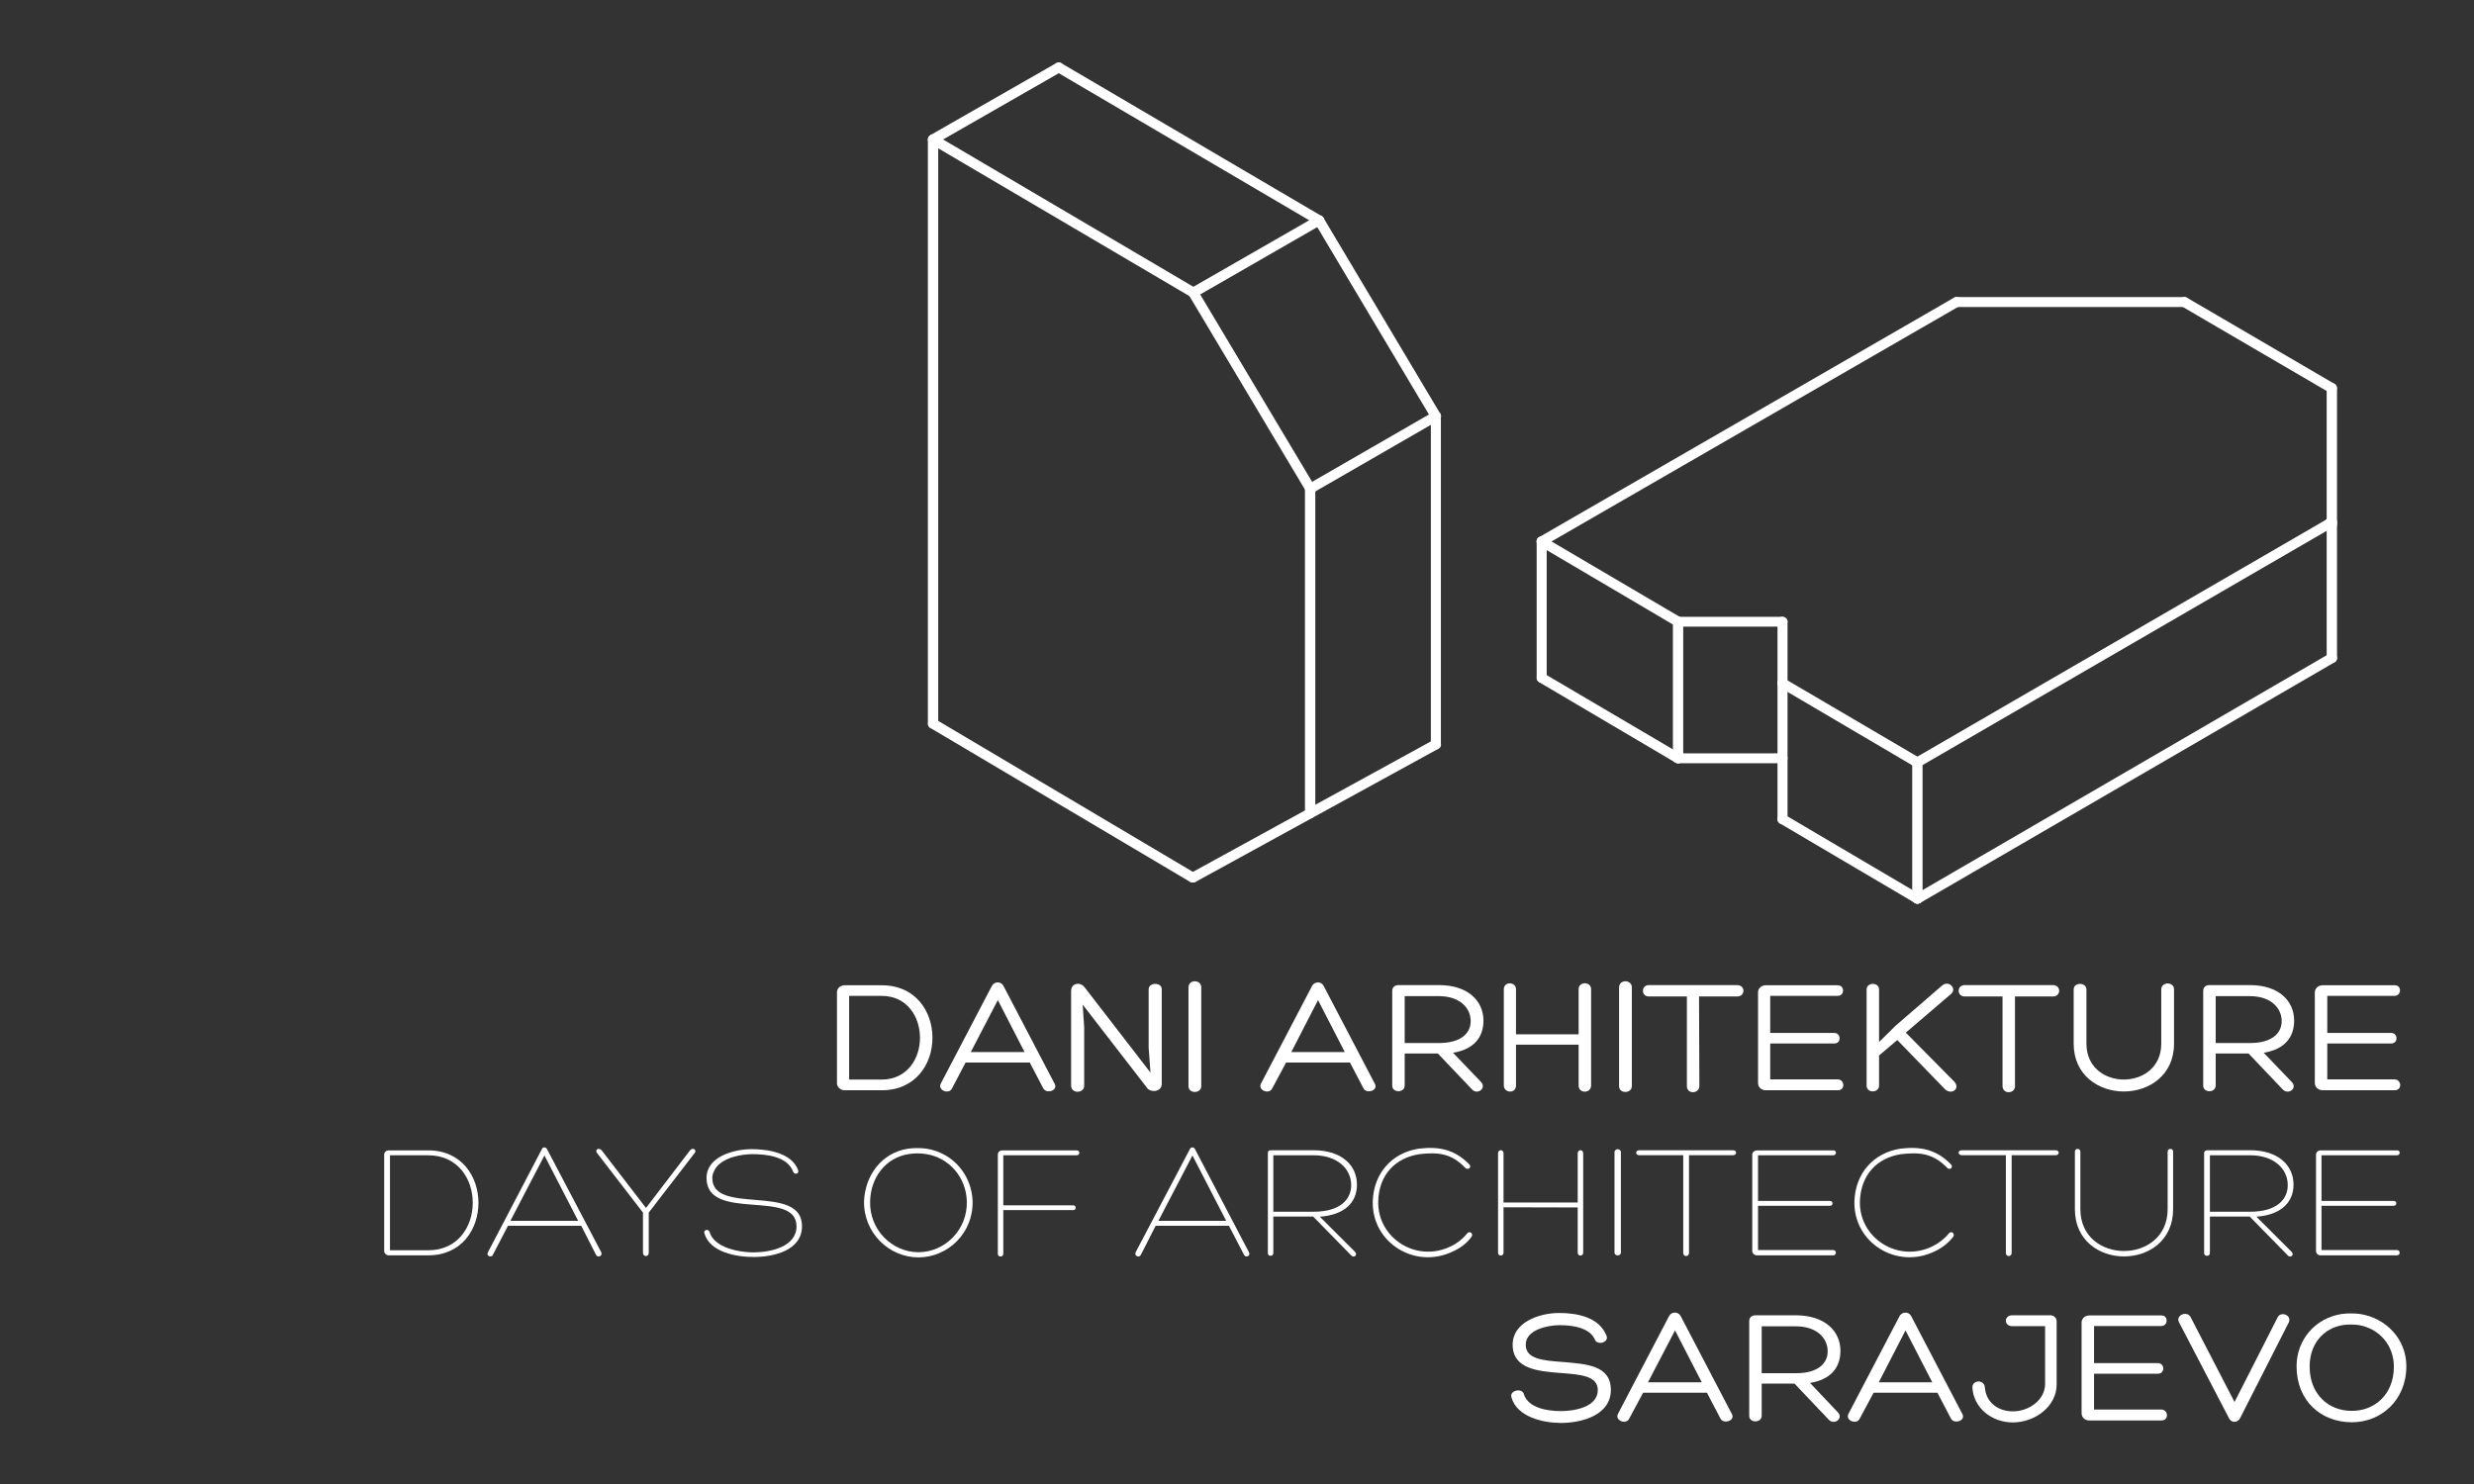 <svg xmlns="http://www.w3.org/2000/svg" xmlns:xlink="http://www.w3.org/1999/xlink" xmlns:serif="http://www.serif.com/" width="100%" height="100%" viewBox="0 0 1000 600" xml:space="preserve" style="fill-rule:evenodd;clip-rule:evenodd;stroke-linejoin:round;stroke-miterlimit:2;"><rect x="0" y="0" width="1000" height="600" fill="#333333" stroke="none"/>    <g transform="matrix(1.475,0,0,1.475,-118.007,-79.033)">        <g transform="matrix(8.333,0,0,8.333,-40981.4,4447.23)">            <path d="M4955.34,-491.395C4955.2,-491.395 4955.09,-491.505 4955.09,-491.628L4955.09,-494.621C4955.09,-494.747 4955.2,-494.849 4955.34,-494.849L4956.56,-494.849C4957.68,-494.849 4958.23,-493.986 4958.23,-493.121C4958.23,-492.258 4957.68,-491.395 4956.56,-491.395L4955.34,-491.395ZM4955.49,-491.747L4956.56,-491.747C4957.4,-491.747 4957.82,-492.438 4957.82,-493.121C4957.82,-493.807 4957.4,-494.5 4956.56,-494.5L4955.49,-494.5L4955.49,-491.747Z" style="fill:white;fill-rule:nonzero;"></path>        </g>        <g transform="matrix(8.333,0,0,8.333,-40981.4,4447.23)">            <path d="M4959.32,-492.308L4958.87,-491.45C4958.77,-491.251 4958.4,-491.391 4958.5,-491.608L4960.19,-494.838C4960.23,-494.909 4960.31,-494.943 4960.38,-494.943C4960.45,-494.943 4960.52,-494.909 4960.56,-494.838L4962.24,-491.624C4962.39,-491.391 4961.97,-491.255 4961.87,-491.466L4961.43,-492.308L4959.32,-492.308ZM4960.38,-494.361L4959.49,-492.651L4961.26,-492.651L4960.38,-494.361Z" style="fill:white;fill-rule:nonzero;"></path>        </g>        <g transform="matrix(8.333,0,0,8.333,-40981.4,4447.23)">            <path d="M4965.34,-494.719C4965.34,-494.947 4965.77,-494.959 4965.77,-494.719L4965.77,-491.603C4965.77,-491.331 4965.38,-491.302 4965.27,-491.496L4963.17,-494.213L4963.22,-493.464L4963.22,-491.547C4963.22,-491.282 4962.79,-491.276 4962.79,-491.547L4962.79,-494.659C4962.79,-494.931 4963.1,-494.974 4963.24,-494.774L4965.4,-491.976L4965.34,-492.795L4965.34,-494.719Z" style="fill:white;fill-rule:nonzero;"></path>        </g>        <g transform="matrix(8.333,0,0,8.333,-40981.4,4447.23)">            <path d="M4966.65,-494.778C4966.65,-495.05 4967.07,-495.045 4967.07,-494.778L4967.07,-491.531C4967.07,-491.282 4966.65,-491.269 4966.65,-491.531L4966.65,-494.778Z" style="fill:white;fill-rule:nonzero;"></path>        </g>        <g transform="matrix(8.333,0,0,8.333,-40981.4,4447.23)">            <path d="M4969.86,-492.308L4969.4,-491.45C4969.3,-491.251 4968.93,-491.391 4969.03,-491.608L4970.72,-494.838C4970.76,-494.909 4970.84,-494.943 4970.91,-494.943C4970.98,-494.943 4971.05,-494.909 4971.09,-494.838L4972.77,-491.624C4972.92,-491.391 4972.5,-491.255 4972.4,-491.466L4971.96,-492.308L4969.86,-492.308ZM4970.91,-494.361L4970.03,-492.651L4971.79,-492.651L4970.91,-494.361Z" style="fill:white;fill-rule:nonzero;"></path>        </g>        <g transform="matrix(8.333,0,0,8.333,-40981.4,4447.23)">            <path d="M4973.76,-492.605L4973.76,-491.553C4973.76,-491.302 4973.35,-491.302 4973.35,-491.547L4973.35,-494.666C4973.35,-494.778 4973.43,-494.855 4973.56,-494.855L4974.89,-494.855C4975.85,-494.855 4976.35,-494.323 4976.35,-493.687C4976.35,-493.138 4976.04,-492.743 4975.35,-492.628L4976.26,-491.679C4976.47,-491.472 4976.16,-491.231 4975.98,-491.417L4974.85,-492.605L4973.76,-492.605ZM4973.76,-492.949L4974.89,-492.949C4975.62,-492.949 4975.94,-493.281 4975.93,-493.687C4975.92,-494.132 4975.54,-494.491 4974.89,-494.491L4973.76,-494.491L4973.76,-492.949Z" style="fill:white;fill-rule:nonzero;"></path>        </g>        <g transform="matrix(8.333,0,0,8.333,-40981.4,4447.23)">            <path d="M4977.42,-493.236L4979.48,-493.236L4979.48,-494.719C4979.48,-494.98 4979.89,-494.98 4979.89,-494.719L4979.89,-491.553C4979.89,-491.286 4979.48,-491.276 4979.48,-491.553L4979.48,-492.895L4977.42,-492.895L4977.42,-491.553C4977.42,-491.269 4977.02,-491.302 4977.02,-491.553L4977.02,-494.719C4977.02,-494.984 4977.42,-494.968 4977.42,-494.719L4977.42,-493.236Z" style="fill:white;fill-rule:nonzero;"></path>        </g>        <g transform="matrix(8.333,0,0,8.333,-40981.4,4447.23)">            <path d="M4980.81,-494.778C4980.81,-495.05 4981.23,-495.045 4981.23,-494.778L4981.23,-491.531C4981.23,-491.282 4980.81,-491.269 4980.81,-491.531L4980.81,-494.778Z" style="fill:white;fill-rule:nonzero;"></path>        </g>        <g transform="matrix(8.333,0,0,8.333,-40981.4,4447.23)">            <path d="M4984.69,-494.855C4984.97,-494.855 4984.97,-494.48 4984.69,-494.48L4983.44,-494.48C4983.44,-493.502 4983.45,-492.509 4983.45,-491.531C4983.45,-491.395 4983.33,-491.331 4983.24,-491.331C4983.14,-491.331 4983.04,-491.395 4983.04,-491.531L4983.04,-494.48L4981.79,-494.48C4981.53,-494.48 4981.53,-494.855 4981.79,-494.855L4984.69,-494.855Z" style="fill:white;fill-rule:nonzero;"></path>        </g>        <g transform="matrix(8.333,0,0,8.333,-40981.4,4447.23)">            <path d="M4985.78,-491.753L4988,-491.753C4988.23,-491.753 4988.26,-491.395 4988,-491.395L4985.64,-491.395C4985.48,-491.395 4985.38,-491.505 4985.38,-491.634L4985.38,-494.616C4985.38,-494.74 4985.48,-494.849 4985.64,-494.849L4988,-494.849C4988.24,-494.849 4988.23,-494.5 4988,-494.5L4985.78,-494.5L4985.78,-493.281L4987.89,-493.281C4988.11,-493.281 4988.13,-492.934 4987.89,-492.934L4985.78,-492.934L4985.78,-491.753Z" style="fill:white;fill-rule:nonzero;"></path>        </g>        <g transform="matrix(8.333,0,0,8.333,-40981.4,4447.23)">            <path d="M4991.43,-494.838C4991.65,-495.03 4991.93,-494.741 4991.73,-494.566L4990.24,-493.291L4991.83,-491.682C4992.05,-491.444 4991.74,-491.231 4991.53,-491.427L4989.96,-493.047L4989.36,-492.541L4989.36,-491.547C4989.36,-491.302 4988.95,-491.291 4988.95,-491.547L4988.95,-494.709C4988.95,-494.959 4989.36,-494.955 4989.36,-494.709L4989.36,-492.982L4989.9,-493.515L4991.43,-494.838Z" style="fill:white;fill-rule:nonzero;"></path>        </g>        <g transform="matrix(8.333,0,0,8.333,-40981.4,4447.23)">            <path d="M4995.08,-494.855C4995.35,-494.855 4995.35,-494.48 4995.08,-494.48L4993.83,-494.48C4993.83,-493.502 4993.83,-492.509 4993.83,-491.531C4993.83,-491.395 4993.72,-491.331 4993.62,-491.331C4993.53,-491.331 4993.42,-491.395 4993.42,-491.531L4993.42,-494.48L4992.18,-494.48C4991.91,-494.48 4991.91,-494.855 4992.18,-494.855L4995.08,-494.855Z" style="fill:white;fill-rule:nonzero;"></path>        </g>        <g transform="matrix(8.333,0,0,8.333,-40981.4,4447.23)">            <path d="M4998.64,-494.709C4998.64,-494.974 4999.06,-494.974 4999.06,-494.714L4999.06,-492.927C4999.06,-491.883 4998.23,-491.355 4997.41,-491.355C4996.59,-491.355 4995.76,-491.883 4995.76,-492.927L4995.76,-494.714C4995.76,-494.955 4996.18,-494.955 4996.18,-494.709L4996.18,-492.927C4996.18,-491.355 4998.64,-491.355 4998.64,-492.927L4998.64,-494.709Z" style="fill:white;fill-rule:nonzero;"></path>        </g>        <g transform="matrix(8.333,0,0,8.333,-40981.4,4447.23)">            <path d="M5000.43,-492.605L5000.43,-491.553C5000.43,-491.302 5000.02,-491.302 5000.02,-491.547L5000.02,-494.666C5000.02,-494.778 5000.1,-494.855 5000.22,-494.855L5001.55,-494.855C5002.52,-494.855 5003.01,-494.323 5003.01,-493.687C5003.01,-493.138 5002.7,-492.743 5002.01,-492.628L5002.92,-491.679C5003.14,-491.472 5002.83,-491.231 5002.64,-491.417L5001.51,-492.605L5000.43,-492.605ZM5000.43,-492.949L5001.56,-492.949C5002.29,-492.949 5002.61,-493.281 5002.6,-493.687C5002.59,-494.132 5002.21,-494.491 5001.56,-494.491L5000.43,-494.491L5000.43,-492.949Z" style="fill:white;fill-rule:nonzero;"></path>        </g>        <g transform="matrix(8.333,0,0,8.333,-40981.4,4447.23)">            <path d="M5004.1,-491.753L5006.31,-491.753C5006.54,-491.753 5006.58,-491.395 5006.31,-491.395L5003.95,-491.395C5003.8,-491.395 5003.69,-491.505 5003.69,-491.634L5003.69,-494.616C5003.69,-494.74 5003.8,-494.849 5003.95,-494.849L5006.32,-494.849C5006.56,-494.849 5006.54,-494.5 5006.31,-494.5L5004.1,-494.5L5004.1,-493.281L5006.2,-493.281C5006.43,-493.281 5006.44,-492.934 5006.2,-492.934L5004.1,-492.934L5004.1,-491.753Z" style="fill:white;fill-rule:nonzero;"></path>        </g>        <g transform="matrix(8.333,0,0,8.333,-40981.4,4447.23)">            <path d="M4940.35,-485.965C4940.27,-485.965 4940.2,-486.03 4940.2,-486.106L4940.2,-489.282C4940.2,-489.359 4940.27,-489.418 4940.35,-489.418L4941.65,-489.418C4943.85,-489.418 4943.85,-485.965 4941.65,-485.965L4940.35,-485.965ZM4940.39,-486.132L4941.65,-486.132C4943.6,-486.132 4943.6,-489.256 4941.65,-489.256L4940.39,-489.256L4940.39,-486.132Z" style="fill:white;fill-rule:nonzero;"></path>        </g>        <g transform="matrix(8.333,0,0,8.333,-40981.4,4447.23)">            <path d="M4944.27,-486.937L4943.77,-485.975C4943.71,-485.871 4943.55,-485.954 4943.61,-486.063L4945.39,-489.467C4945.4,-489.5 4945.44,-489.515 4945.47,-489.515C4945.5,-489.515 4945.53,-489.5 4945.55,-489.467L4947.34,-486.063C4947.39,-485.954 4947.23,-485.871 4947.17,-485.975L4946.68,-486.937L4944.27,-486.937ZM4945.47,-489.25L4944.35,-487.099L4946.58,-487.099L4945.47,-489.25Z" style="fill:white;fill-rule:nonzero;"></path>        </g>        <g transform="matrix(8.333,0,0,8.333,-40981.4,4447.23)">            <path d="M4948.71,-487.371L4947.21,-489.318C4947.11,-489.422 4947.24,-489.534 4947.35,-489.422L4948.81,-487.523L4950.26,-489.422C4950.36,-489.534 4950.5,-489.422 4950.4,-489.318L4948.9,-487.371L4948.9,-486.047C4948.9,-485.975 4948.85,-485.942 4948.81,-485.942C4948.76,-485.942 4948.71,-485.975 4948.71,-486.047L4948.71,-487.371Z" style="fill:white;fill-rule:nonzero;"></path>        </g>        <g transform="matrix(8.333,0,0,8.333,-40981.4,4447.23)">            <path d="M4950.9,-486.735C4951.03,-486.285 4951.66,-486.116 4952.08,-486.077C4952.17,-486.068 4952.26,-486.063 4952.35,-486.063C4952.9,-486.063 4953.76,-486.246 4953.76,-486.92C4953.76,-488.17 4950.8,-487.043 4950.8,-488.512C4950.8,-489.051 4951.34,-489.318 4951.82,-489.412C4951.97,-489.441 4952.13,-489.458 4952.28,-489.458C4952.82,-489.458 4953.6,-489.337 4953.81,-488.773C4953.86,-488.644 4953.69,-488.604 4953.65,-488.715C4953.46,-489.223 4952.77,-489.294 4952.29,-489.294C4952.24,-489.294 4952.2,-489.287 4952.16,-489.287C4951.75,-489.259 4951.17,-489.104 4951.03,-488.691C4951,-488.636 4950.99,-488.567 4950.99,-488.507C4950.99,-487.262 4953.94,-488.349 4953.94,-486.926C4953.94,-486.127 4953.02,-485.911 4952.35,-485.911C4951.78,-485.911 4950.91,-486.063 4950.73,-486.691C4950.69,-486.802 4950.86,-486.851 4950.9,-486.735" style="fill:white;fill-rule:nonzero;"></path>        </g>        <g transform="matrix(8.333,0,0,8.333,-40981.4,4447.23)">            <path d="M4955.98,-487.753C4956.02,-488.594 4956.55,-489.337 4957.43,-489.474C4957.63,-489.5 4957.84,-489.5 4958.03,-489.474C4958.92,-489.337 4959.52,-488.594 4959.55,-487.753C4959.58,-486.704 4958.74,-485.898 4957.77,-485.898C4956.8,-485.898 4955.96,-486.704 4955.98,-487.753M4956.18,-487.746C4956.15,-486.81 4956.9,-486.068 4957.77,-486.068C4958.64,-486.068 4959.39,-486.81 4959.36,-487.746C4959.34,-488.508 4958.8,-489.179 4958.01,-489.298C4957.83,-489.327 4957.64,-489.327 4957.46,-489.298C4956.67,-489.179 4956.2,-488.508 4956.18,-487.746" style="fill:white;fill-rule:nonzero;"></path>        </g>        <g transform="matrix(8.333,0,0,8.333,-40981.4,4447.23)">            <path d="M4960.38,-489.278C4960.38,-489.354 4960.44,-489.418 4960.52,-489.418L4962.97,-489.418C4963.09,-489.418 4963.09,-489.256 4962.97,-489.256L4960.56,-489.256L4960.56,-487.61L4962.86,-487.61C4962.97,-487.61 4962.97,-487.454 4962.86,-487.454L4960.56,-487.454L4960.56,-486.019C4960.56,-485.898 4960.38,-485.898 4960.38,-486.013L4960.38,-489.278Z" style="fill:white;fill-rule:nonzero;"></path>        </g>        <g transform="matrix(8.333,0,0,8.333,-40981.4,4447.23)">            <path d="M4965.57,-486.937L4965.08,-485.975C4965.02,-485.871 4964.86,-485.954 4964.91,-486.063L4966.7,-489.467C4966.71,-489.5 4966.75,-489.515 4966.78,-489.515C4966.81,-489.515 4966.84,-489.5 4966.86,-489.467L4968.64,-486.063C4968.7,-485.954 4968.54,-485.871 4968.48,-485.975L4967.98,-486.937L4965.57,-486.937ZM4966.78,-489.25L4965.66,-487.099L4967.89,-487.099L4966.78,-489.25Z" style="fill:white;fill-rule:nonzero;"></path>        </g>        <g transform="matrix(8.333,0,0,8.333,-40981.4,4447.23)">            <path d="M4969.44,-487.24L4969.44,-486.039C4969.44,-485.921 4969.26,-485.921 4969.26,-486.035L4969.26,-489.331C4969.26,-489.386 4969.29,-489.422 4969.35,-489.422L4970.76,-489.422C4971.71,-489.422 4972.19,-488.908 4972.19,-488.291C4972.19,-487.709 4971.79,-487.295 4970.97,-487.236L4972.13,-486.077C4972.22,-485.988 4972.1,-485.868 4972.01,-485.954L4970.75,-487.24L4969.44,-487.24ZM4969.44,-487.4L4970.77,-487.4C4971.63,-487.4 4972.01,-487.802 4972,-488.291C4971.99,-488.827 4971.53,-489.256 4970.77,-489.256L4969.44,-489.256L4969.44,-487.4Z" style="fill:white;fill-rule:nonzero;"></path>        </g>        <g transform="matrix(8.333,0,0,8.333,-40981.4,4447.23)">            <path d="M4975.36,-486.1C4974.1,-485.482 4972.67,-486.388 4972.71,-487.746C4972.74,-488.666 4973.34,-489.337 4974.22,-489.474C4974.88,-489.555 4975.41,-489.45 4975.89,-488.951C4975.97,-488.853 4975.84,-488.756 4975.75,-488.844C4975.3,-489.32 4974.86,-489.363 4974.25,-489.294C4973.46,-489.175 4972.91,-488.621 4972.89,-487.74C4972.86,-486.539 4974.14,-485.704 4975.28,-486.263C4975.49,-486.361 4975.67,-486.508 4975.81,-486.68C4975.89,-486.791 4976.03,-486.68 4975.96,-486.578C4975.81,-486.372 4975.61,-486.215 4975.36,-486.1" style="fill:white;fill-rule:nonzero;"></path>        </g>        <g transform="matrix(8.333,0,0,8.333,-40981.4,4447.23)">            <path d="M4977.01,-487.703L4979.45,-487.703L4979.45,-489.32C4979.45,-489.458 4979.63,-489.458 4979.63,-489.32L4979.63,-486.052C4979.63,-485.927 4979.45,-485.927 4979.45,-486.052L4979.45,-487.54L4977.01,-487.546L4977.01,-486.052C4977.01,-485.927 4976.83,-485.927 4976.83,-486.052L4976.83,-489.32C4976.83,-489.458 4977.01,-489.458 4977.01,-489.32L4977.01,-487.703Z" style="fill:white;fill-rule:nonzero;"></path>        </g>        <g transform="matrix(8.333,0,0,8.333,-40981.4,4447.23)">            <path d="M4980.66,-489.354C4980.66,-489.49 4980.87,-489.49 4980.87,-489.354L4980.87,-486.056C4980.87,-485.933 4980.66,-485.933 4980.66,-486.056L4980.66,-489.354Z" style="fill:white;fill-rule:nonzero;"></path>        </g>        <g transform="matrix(8.333,0,0,8.333,-40981.4,4447.23)">            <path d="M4984.56,-489.422C4984.69,-489.422 4984.69,-489.259 4984.56,-489.259L4983.11,-489.259L4983.11,-486.047C4983.11,-485.975 4983.06,-485.942 4983.01,-485.942C4982.97,-485.942 4982.92,-485.975 4982.92,-486.047L4982.92,-489.259L4981.47,-489.259C4981.34,-489.259 4981.34,-489.422 4981.47,-489.422L4984.56,-489.422Z" style="fill:white;fill-rule:nonzero;"></path>        </g>        <g transform="matrix(8.333,0,0,8.333,-40981.4,4447.23)">            <path d="M4985.38,-486.139L4987.85,-486.139C4987.97,-486.139 4987.97,-485.965 4987.85,-485.965L4985.35,-485.965C4985.26,-485.965 4985.19,-486.03 4985.19,-486.111L4985.19,-489.278C4985.19,-489.354 4985.26,-489.418 4985.35,-489.418L4987.86,-489.418C4987.97,-489.418 4987.97,-489.256 4987.85,-489.256L4985.38,-489.256L4985.38,-487.756L4987.74,-487.756C4987.86,-487.756 4987.86,-487.594 4987.74,-487.594L4985.38,-487.594L4985.38,-486.139Z" style="fill:white;fill-rule:nonzero;"></path>        </g>        <g transform="matrix(8.333,0,0,8.333,-40981.4,4447.23)">            <path d="M4991.2,-486.1C4989.94,-485.482 4988.51,-486.388 4988.55,-487.746C4988.58,-488.666 4989.18,-489.337 4990.06,-489.474C4990.72,-489.555 4991.25,-489.45 4991.73,-488.951C4991.81,-488.853 4991.68,-488.756 4991.6,-488.844C4991.14,-489.32 4990.7,-489.363 4990.09,-489.294C4989.3,-489.175 4988.76,-488.621 4988.73,-487.74C4988.7,-486.539 4989.98,-485.704 4991.12,-486.263C4991.32,-486.361 4991.51,-486.508 4991.65,-486.68C4991.73,-486.791 4991.87,-486.68 4991.8,-486.578C4991.64,-486.372 4991.44,-486.215 4991.2,-486.1" style="fill:white;fill-rule:nonzero;"></path>        </g>        <g transform="matrix(8.333,0,0,8.333,-40981.4,4447.23)">            <path d="M4995.17,-489.422C4995.3,-489.422 4995.3,-489.259 4995.17,-489.259L4993.72,-489.259L4993.72,-486.047C4993.72,-485.975 4993.67,-485.942 4993.62,-485.942C4993.58,-485.942 4993.53,-485.975 4993.53,-486.047L4993.53,-489.259L4992.08,-489.259C4991.94,-489.259 4991.94,-489.422 4992.08,-489.422L4995.17,-489.422Z" style="fill:white;fill-rule:nonzero;"></path>        </g>        <g transform="matrix(8.333,0,0,8.333,-40981.4,4447.23)">            <path d="M4998.85,-489.375C4998.85,-489.496 4999.03,-489.496 4999.03,-489.379L4999.03,-487.485C4999.03,-485.411 4995.8,-485.411 4995.8,-487.485L4995.8,-489.379C4995.8,-489.496 4995.98,-489.496 4995.98,-489.375L4995.98,-487.485C4995.98,-485.649 4998.85,-485.649 4998.85,-487.485L4998.85,-489.375Z" style="fill:white;fill-rule:nonzero;"></path>        </g>        <g transform="matrix(8.333,0,0,8.333,-40981.4,4447.23)">            <path d="M5000.24,-487.24L5000.24,-486.039C5000.24,-485.921 5000.05,-485.921 5000.05,-486.035L5000.05,-489.331C5000.05,-489.386 5000.09,-489.422 5000.15,-489.422L5001.56,-489.422C5002.51,-489.422 5002.99,-488.908 5002.99,-488.291C5002.99,-487.709 5002.58,-487.295 5001.77,-487.236L5002.93,-486.077C5003.02,-485.988 5002.9,-485.868 5002.81,-485.954L5001.55,-487.24L5000.24,-487.24ZM5000.24,-487.4L5001.57,-487.4C5002.43,-487.4 5002.81,-487.802 5002.8,-488.291C5002.79,-488.827 5002.33,-489.256 5001.57,-489.256L5000.24,-489.256L5000.24,-487.4Z" style="fill:white;fill-rule:nonzero;"></path>        </g>        <g transform="matrix(8.333,0,0,8.333,-40981.4,4447.23)">            <path d="M5003.91,-486.139L5006.39,-486.139C5006.51,-486.139 5006.51,-485.965 5006.39,-485.965L5003.88,-485.965C5003.79,-485.965 5003.73,-486.03 5003.73,-486.111L5003.73,-489.278C5003.73,-489.354 5003.79,-489.418 5003.88,-489.418L5006.4,-489.418C5006.51,-489.418 5006.51,-489.256 5006.39,-489.256L5003.91,-489.256L5003.91,-487.756L5006.28,-487.756C5006.4,-487.756 5006.4,-487.594 5006.28,-487.594L5003.91,-487.594L5003.91,-486.139Z" style="fill:white;fill-rule:nonzero;"></path>        </g>        <g transform="matrix(8.333,0,0,8.333,-40981.4,4447.23)">            <path d="M4977.68,-481.392C4977.83,-480.941 4978.45,-480.842 4978.9,-480.842C4979.37,-480.842 4980.11,-480.985 4980.11,-481.533C4980.11,-482.005 4979.53,-482.045 4978.91,-482.093C4978.14,-482.152 4977.31,-482.223 4977.31,-483.031C4977.31,-483.749 4978.16,-484.069 4978.84,-484.069C4979.43,-484.069 4980.16,-483.933 4980.4,-483.314C4980.48,-483.097 4980.1,-482.999 4980.02,-483.183C4979.85,-483.598 4979.25,-483.668 4978.85,-483.668C4978.47,-483.668 4977.74,-483.52 4977.74,-483.026C4977.74,-482.555 4978.3,-482.505 4978.95,-482.458C4979.72,-482.391 4980.54,-482.356 4980.54,-481.538C4980.54,-480.71 4979.59,-480.452 4978.9,-480.452C4978.32,-480.452 4977.45,-480.643 4977.27,-481.296C4977.2,-481.533 4977.64,-481.614 4977.68,-481.392" style="fill:white;fill-rule:nonzero;"></path>        </g>        <g transform="matrix(8.333,0,0,8.333,-40981.4,4447.23)">            <path d="M4981.6,-481.445L4981.14,-480.587C4981.04,-480.388 4980.67,-480.528 4980.77,-480.745L4982.46,-483.978C4982.5,-484.046 4982.57,-484.081 4982.65,-484.081C4982.72,-484.081 4982.79,-484.046 4982.83,-483.978L4984.51,-480.764C4984.66,-480.528 4984.24,-480.392 4984.14,-480.603L4983.7,-481.445L4981.6,-481.445ZM4982.65,-483.496L4981.76,-481.788L4983.53,-481.788L4982.65,-483.496Z" style="fill:white;fill-rule:nonzero;"></path>        </g>        <g transform="matrix(8.333,0,0,8.333,-40981.4,4447.23)">            <path d="M4985.5,-481.745L4985.5,-480.693C4985.5,-480.441 4985.09,-480.441 4985.09,-480.688L4985.09,-483.803C4985.09,-483.918 4985.17,-483.993 4985.3,-483.993L4986.62,-483.993C4987.59,-483.993 4988.09,-483.46 4988.09,-482.825C4988.09,-482.278 4987.78,-481.881 4987.09,-481.768L4987.99,-480.817C4988.21,-480.61 4987.9,-480.371 4987.71,-480.554L4986.58,-481.745L4985.5,-481.745ZM4985.5,-482.088L4986.63,-482.088C4987.36,-482.088 4987.68,-482.42 4987.67,-482.825C4987.66,-483.271 4987.28,-483.63 4986.63,-483.63L4985.5,-483.63L4985.5,-482.088Z" style="fill:white;fill-rule:nonzero;"></path>        </g>        <g transform="matrix(8.333,0,0,8.333,-40981.4,4447.23)">            <path d="M4989.18,-481.445L4988.72,-480.587C4988.62,-480.388 4988.25,-480.528 4988.35,-480.745L4990.04,-483.978C4990.08,-484.046 4990.16,-484.081 4990.23,-484.081C4990.3,-484.081 4990.37,-484.046 4990.41,-483.978L4992.09,-480.764C4992.24,-480.528 4991.82,-480.392 4991.72,-480.603L4991.28,-481.445L4989.18,-481.445ZM4990.23,-483.496L4989.35,-481.788L4991.11,-481.788L4990.23,-483.496Z" style="fill:white;fill-rule:nonzero;"></path>        </g>        <g transform="matrix(8.333,0,0,8.333,-40981.4,4447.23)">            <path d="M4994.82,-483.635L4993.74,-483.635C4993.46,-483.635 4993.46,-483.993 4993.74,-483.993L4995,-483.993C4995.1,-483.993 4995.19,-483.911 4995.2,-483.814L4995.2,-481.733C4995.21,-481.002 4994.49,-480.469 4993.76,-480.469C4993.05,-480.469 4992.47,-480.958 4992.43,-481.609C4992.41,-481.859 4992.82,-481.909 4992.84,-481.614C4992.88,-481.119 4993.28,-480.833 4993.76,-480.833C4994.3,-480.833 4994.82,-481.218 4994.82,-481.733L4994.82,-483.635Z" style="fill:white;fill-rule:nonzero;"></path>        </g>        <g transform="matrix(8.333,0,0,8.333,-40981.4,4447.23)">            <path d="M4996.43,-480.893L4998.64,-480.893C4998.87,-480.893 4998.91,-480.533 4998.64,-480.533L4996.28,-480.533C4996.12,-480.533 4996.02,-480.643 4996.02,-480.774L4996.02,-483.755C4996.02,-483.878 4996.12,-483.988 4996.28,-483.988L4998.65,-483.988C4998.88,-483.988 4998.87,-483.64 4998.64,-483.64L4996.43,-483.64L4996.43,-482.42L4998.53,-482.42C4998.76,-482.42 4998.77,-482.071 4998.53,-482.071L4996.43,-482.071L4996.43,-480.893Z" style="fill:white;fill-rule:nonzero;"></path>        </g>        <g transform="matrix(8.333,0,0,8.333,-40981.4,4447.23)">            <path d="M4999.22,-483.771C4999.11,-484.004 4999.5,-484.157 4999.61,-483.924L5001.05,-481.141L5002.46,-483.911C5002.55,-484.136 5002.93,-484.014 5002.84,-483.771L5001.23,-480.603C5001.15,-480.463 5000.95,-480.431 5000.86,-480.622L4999.22,-483.771Z" style="fill:white;fill-rule:nonzero;"></path>        </g>        <g transform="matrix(8.333,0,0,8.333,-40981.4,4447.23)">            <path d="M5003.09,-482.319C5003.09,-483.173 5003.69,-483.901 5004.58,-484.037C5004.79,-484.063 5004.98,-484.059 5005.17,-484.037C5006.03,-483.907 5006.7,-483.212 5006.7,-482.319C5006.7,-481.191 5005.86,-480.474 5004.91,-480.474C5003.9,-480.474 5003.09,-481.17 5003.09,-482.319M5003.52,-482.304C5003.52,-481.413 5004.12,-480.849 5004.91,-480.849C5005.66,-480.849 5006.29,-481.391 5006.29,-482.304C5006.29,-483.004 5005.81,-483.564 5005.12,-483.674C5004.95,-483.694 5004.79,-483.694 5004.63,-483.674C5003.96,-483.569 5003.52,-483.042 5003.52,-482.304" style="fill:white;fill-rule:nonzero;"></path>        </g>        <g transform="matrix(8.333,0,0,8.333,-40981.4,4447.23)">            <path d="M4990.62,-497.532C4990.59,-497.532 4990.56,-497.54 4990.54,-497.556L4986.1,-500.173C4986.02,-500.219 4985.99,-500.321 4986.04,-500.397C4986.09,-500.473 4986.19,-500.497 4986.27,-500.452L4990.71,-497.834C4990.79,-497.787 4990.82,-497.687 4990.77,-497.609C4990.73,-497.561 4990.68,-497.532 4990.62,-497.532" style="fill:white;fill-rule:nonzero;"></path>        </g>        <g transform="matrix(8.333,0,0,8.333,-40981.4,4447.23)">            <path d="M4990.62,-497.532C4990.57,-497.532 4990.51,-497.561 4990.48,-497.611C4990.43,-497.687 4990.46,-497.788 4990.54,-497.834L5004.16,-505.752C5004.24,-505.798 5004.35,-505.773 5004.4,-505.696C5004.44,-505.621 5004.42,-505.52 5004.34,-505.474L4990.71,-497.556C4990.68,-497.54 4990.65,-497.532 4990.62,-497.532" style="fill:white;fill-rule:nonzero;"></path>        </g>        <g transform="matrix(8.333,0,0,8.333,-40981.4,4447.23)">            <path d="M4982.75,-502.152C4982.72,-502.152 4982.69,-502.16 4982.66,-502.176L4978.18,-504.82C4978.1,-504.868 4978.08,-504.968 4978.12,-505.044C4978.17,-505.121 4978.28,-505.145 4978.35,-505.099L4982.84,-502.456C4982.92,-502.408 4982.94,-502.308 4982.9,-502.231C4982.86,-502.181 4982.81,-502.152 4982.75,-502.152" style="fill:white;fill-rule:nonzero;"></path>        </g>        <g transform="matrix(8.333,0,0,8.333,-40981.4,4447.23)">            <path d="M4978.27,-509.286C4978.21,-509.286 4978.15,-509.314 4978.12,-509.366C4978.07,-509.442 4978.1,-509.541 4978.18,-509.589L4991.82,-517.464C4991.9,-517.511 4992.01,-517.486 4992.05,-517.407C4992.1,-517.33 4992.07,-517.23 4991.99,-517.182L4978.35,-509.31C4978.32,-509.294 4978.3,-509.286 4978.27,-509.286" style="fill:white;fill-rule:nonzero;"></path>        </g>        <g transform="matrix(8.333,0,0,8.333,-40981.4,4447.23)">            <path d="M5004.25,-514.328C5004.22,-514.328 5004.19,-514.336 5004.16,-514.351L4999.31,-517.184C4999.23,-517.231 4999.21,-517.33 4999.26,-517.407C4999.31,-517.486 4999.41,-517.509 4999.49,-517.464L5004.34,-514.63C5004.41,-514.586 5004.44,-514.485 5004.39,-514.406C5004.36,-514.357 5004.31,-514.328 5004.25,-514.328" style="fill:white;fill-rule:nonzero;"></path>        </g>        <g transform="matrix(8.333,0,0,8.333,-40981.4,4447.23)">            <path d="M4990.62,-497.532C4990.53,-497.532 4990.45,-497.604 4990.45,-497.693L4990.45,-502.178C4990.45,-502.268 4990.53,-502.342 4990.62,-502.342C4990.71,-502.342 4990.79,-502.268 4990.79,-502.178L4990.79,-497.695C4990.79,-497.604 4990.72,-497.532 4990.62,-497.532" style="fill:white;fill-rule:nonzero;"></path>        </g>        <g transform="matrix(8.333,0,0,8.333,-40981.4,4447.23)">            <path d="M4990.62,-502.016C4990.59,-502.016 4990.56,-502.024 4990.53,-502.039L4986.1,-504.646C4986.02,-504.695 4985.99,-504.794 4986.04,-504.873C4986.09,-504.949 4986.19,-504.971 4986.27,-504.925L4990.71,-502.318C4990.78,-502.271 4990.81,-502.17 4990.76,-502.094C4990.73,-502.045 4990.68,-502.016 4990.62,-502.016" style="fill:white;fill-rule:nonzero;"></path>        </g>        <g transform="matrix(8.333,0,0,8.333,-40981.4,4447.23)">            <path d="M4986.19,-504.624C4986.16,-504.624 4986.13,-504.631 4986.11,-504.644L4986.1,-504.645C4986.02,-504.689 4985.99,-504.788 4986.04,-504.866C4986.08,-504.946 4986.18,-504.974 4986.26,-504.933C4986.35,-504.89 4986.38,-504.79 4986.33,-504.711C4986.3,-504.656 4986.24,-504.624 4986.19,-504.624" style="fill:white;fill-rule:nonzero;"></path>        </g>        <g transform="matrix(8.333,0,0,8.333,-40981.4,4447.23)">            <path d="M4982.75,-506.646C4982.72,-506.646 4982.69,-506.654 4982.66,-506.67L4978.18,-509.31C4978.1,-509.357 4978.08,-509.456 4978.12,-509.534C4978.17,-509.611 4978.28,-509.633 4978.35,-509.589L4982.84,-506.947C4982.92,-506.901 4982.94,-506.801 4982.9,-506.725C4982.86,-506.674 4982.81,-506.646 4982.75,-506.646" style="fill:white;fill-rule:nonzero;"></path>        </g>        <g transform="matrix(8.333,0,0,8.333,-40981.4,4447.23)">            <path d="M5004.19,-509.886C5004.13,-509.886 5004.07,-509.914 5004.04,-509.964C5003.99,-510.043 5004.02,-510.141 5004.1,-510.187L5004.16,-510.226C5004.24,-510.272 5004.35,-510.248 5004.4,-510.171C5004.44,-510.092 5004.42,-509.994 5004.34,-509.947L5004.27,-509.908C5004.24,-509.892 5004.21,-509.886 5004.19,-509.886" style="fill:white;fill-rule:nonzero;"></path>        </g>        <g transform="matrix(8.333,0,0,8.333,-40981.4,4447.23)">            <path d="M4990.62,-502.016C4990.56,-502.016 4990.51,-502.045 4990.47,-502.094C4990.43,-502.173 4990.45,-502.271 4990.53,-502.318L5004.1,-510.187C5004.18,-510.234 5004.28,-510.209 5004.33,-510.132C5004.38,-510.053 5004.35,-509.955 5004.27,-509.908L4990.7,-502.039C4990.68,-502.024 4990.65,-502.016 4990.62,-502.016" style="fill:white;fill-rule:nonzero;"></path>        </g>        <g transform="matrix(8.333,0,0,8.333,-40981.4,4447.23)">            <path d="M5004.25,-509.846C5004.22,-509.846 5004.19,-509.854 5004.16,-509.868L5004.1,-509.908C5004.02,-509.955 5003.99,-510.055 5004.04,-510.132C5004.09,-510.21 5004.19,-510.232 5004.27,-510.187L5004.34,-510.147C5004.42,-510.101 5004.44,-510.003 5004.4,-509.926C5004.36,-509.875 5004.31,-509.846 5004.25,-509.846" style="fill:white;fill-rule:nonzero;"></path>        </g>        <g transform="matrix(8.333,0,0,8.333,-40981.4,4447.23)">            <path d="M4978.27,-504.798C4978.18,-504.798 4978.1,-504.872 4978.1,-504.96L4978.1,-509.448C4978.1,-509.539 4978.18,-509.612 4978.27,-509.612C4978.36,-509.612 4978.43,-509.539 4978.43,-509.448L4978.43,-504.96C4978.43,-504.872 4978.36,-504.798 4978.27,-504.798" style="fill:white;fill-rule:nonzero;"></path>        </g>        <g transform="matrix(8.333,0,0,8.333,-40981.4,4447.23)">            <path d="M4986.18,-500.15C4986.09,-500.15 4986.02,-500.221 4986.02,-500.313L4986.02,-506.807C4986.02,-506.897 4986.09,-506.969 4986.18,-506.969C4986.27,-506.969 4986.35,-506.897 4986.35,-506.807L4986.35,-500.313C4986.35,-500.221 4986.27,-500.15 4986.18,-500.15" style="fill:white;fill-rule:nonzero;"></path>        </g>        <g transform="matrix(8.333,0,0,8.333,-40981.4,4447.23)">            <path d="M4986.18,-506.646L4982.75,-506.646C4982.66,-506.646 4982.58,-506.72 4982.58,-506.807C4982.58,-506.897 4982.66,-506.969 4982.75,-506.969L4986.18,-506.969C4986.27,-506.969 4986.35,-506.897 4986.35,-506.807C4986.35,-506.72 4986.27,-506.646 4986.18,-506.646" style="fill:white;fill-rule:nonzero;"></path>        </g>        <g transform="matrix(8.333,0,0,8.333,-40981.4,4447.23)">            <path d="M4982.75,-502.152C4982.66,-502.152 4982.58,-502.225 4982.58,-502.316L4982.58,-506.807C4982.58,-506.897 4982.66,-506.969 4982.75,-506.969C4982.85,-506.969 4982.92,-506.897 4982.92,-506.807L4982.92,-502.316C4982.92,-502.225 4982.85,-502.152 4982.75,-502.152" style="fill:white;fill-rule:nonzero;"></path>        </g>        <g transform="matrix(8.333,0,0,8.333,-40981.4,4447.23)">            <path d="M4986.18,-502.152L4982.75,-502.152C4982.66,-502.152 4982.58,-502.225 4982.58,-502.316C4982.58,-502.407 4982.66,-502.477 4982.75,-502.477L4986.18,-502.477C4986.27,-502.477 4986.35,-502.407 4986.35,-502.316C4986.35,-502.225 4986.27,-502.152 4986.18,-502.152" style="fill:white;fill-rule:nonzero;"></path>        </g>        <g transform="matrix(8.333,0,0,8.333,-40981.4,4447.23)">            <path d="M5004.25,-505.451C5004.16,-505.451 5004.08,-505.525 5004.08,-505.614L5004.08,-514.492C5004.08,-514.58 5004.16,-514.654 5004.25,-514.654C5004.35,-514.654 5004.42,-514.58 5004.42,-514.492L5004.42,-505.614C5004.42,-505.525 5004.35,-505.451 5004.25,-505.451" style="fill:white;fill-rule:nonzero;"></path>        </g>        <g transform="matrix(8.333,0,0,8.333,-40981.4,4447.23)">            <path d="M4999.4,-517.16L4991.91,-517.16C4991.82,-517.16 4991.74,-517.232 4991.74,-517.324C4991.74,-517.413 4991.82,-517.487 4991.91,-517.487L4999.4,-517.487C4999.49,-517.487 4999.57,-517.413 4999.57,-517.324C4999.57,-517.232 4999.49,-517.16 4999.4,-517.16" style="fill:white;fill-rule:nonzero;"></path>        </g>        <g transform="matrix(8.333,0,0,8.333,-40981.4,4447.23)">            <path d="M4970.95,-519.85C4970.92,-519.85 4970.89,-519.856 4970.86,-519.872L4962.3,-524.9C4962.22,-524.947 4962.19,-525.046 4962.24,-525.124C4962.29,-525.201 4962.4,-525.225 4962.47,-525.179L4971.03,-520.151C4971.11,-520.103 4971.14,-520.003 4971.09,-519.926C4971.06,-519.876 4971,-519.85 4970.95,-519.85" style="fill:white;fill-rule:nonzero;"></path>        </g>        <g transform="matrix(8.333,0,0,8.333,-40981.4,4447.23)">            <path d="M4974.78,-513.405C4974.73,-513.405 4974.67,-513.435 4974.64,-513.486L4970.8,-519.93C4970.76,-520.008 4970.78,-520.106 4970.86,-520.152C4970.94,-520.195 4971.05,-520.169 4971.09,-520.092L4974.93,-513.65C4974.98,-513.572 4974.95,-513.472 4974.87,-513.427C4974.84,-513.413 4974.81,-513.405 4974.78,-513.405" style="fill:white;fill-rule:nonzero;"></path>        </g>        <g transform="matrix(8.333,0,0,8.333,-40981.4,4447.23)">            <path d="M4966.79,-498.228C4966.76,-498.228 4966.73,-498.236 4966.7,-498.252L4958.16,-503.314C4958.08,-503.361 4958.06,-503.462 4958.11,-503.539C4958.15,-503.614 4958.26,-503.64 4958.34,-503.593L4966.88,-498.529C4966.96,-498.481 4966.98,-498.381 4966.94,-498.307C4966.9,-498.256 4966.85,-498.228 4966.79,-498.228" style="fill:white;fill-rule:nonzero;"></path>        </g>        <g transform="matrix(8.333,0,0,8.333,-40981.4,4447.23)">            <path d="M4970.65,-511.026C4970.59,-511.026 4970.54,-511.053 4970.51,-511.105L4966.66,-517.554C4966.62,-517.631 4966.65,-517.731 4966.73,-517.775C4966.81,-517.819 4966.91,-517.793 4966.95,-517.715L4970.8,-511.268C4970.84,-511.189 4970.82,-511.091 4970.74,-511.046C4970.71,-511.031 4970.68,-511.026 4970.65,-511.026" style="fill:white;fill-rule:nonzero;"></path>        </g>        <g transform="matrix(8.333,0,0,8.333,-40981.4,4447.23)">            <path d="M4970.65,-511.026C4970.59,-511.026 4970.54,-511.053 4970.51,-511.103C4970.46,-511.181 4970.49,-511.281 4970.57,-511.325L4974.7,-513.707C4974.78,-513.753 4974.88,-513.729 4974.93,-513.651C4974.98,-513.574 4974.95,-513.474 4974.87,-513.428L4970.74,-511.046C4970.71,-511.031 4970.68,-511.026 4970.65,-511.026" style="fill:white;fill-rule:nonzero;"></path>        </g>        <g transform="matrix(8.333,0,0,8.333,-40981.4,4447.23)">            <path d="M4966.81,-517.473C4966.75,-517.473 4966.7,-517.502 4966.66,-517.553C4966.62,-517.629 4966.64,-517.729 4966.72,-517.773L4970.86,-520.151C4970.94,-520.195 4971.04,-520.17 4971.09,-520.093C4971.14,-520.017 4971.11,-519.917 4971.03,-519.872L4966.9,-517.495C4966.87,-517.481 4966.84,-517.473 4966.81,-517.473" style="fill:white;fill-rule:nonzero;"></path>        </g>        <g transform="matrix(8.333,0,0,8.333,-40981.4,4447.23)">            <path d="M4966.81,-517.473C4966.78,-517.473 4966.75,-517.481 4966.72,-517.496L4958.16,-522.533C4958.08,-522.58 4958.06,-522.681 4958.11,-522.758C4958.15,-522.832 4958.26,-522.856 4958.34,-522.813L4966.9,-517.773C4966.98,-517.727 4967,-517.627 4966.95,-517.551C4966.92,-517.502 4966.87,-517.473 4966.81,-517.473" style="fill:white;fill-rule:nonzero;"></path>        </g>        <g transform="matrix(8.333,0,0,8.333,-40981.4,4447.23)">            <path d="M4970.65,-500.342C4970.56,-500.342 4970.48,-500.415 4970.48,-500.505L4970.48,-511.187C4970.48,-511.277 4970.56,-511.349 4970.65,-511.349C4970.74,-511.349 4970.82,-511.277 4970.82,-511.187L4970.82,-500.505C4970.82,-500.415 4970.74,-500.342 4970.65,-500.342" style="fill:white;fill-rule:nonzero;"></path>        </g>        <g transform="matrix(8.333,0,0,8.333,-40981.4,4447.23)">            <path d="M4974.78,-502.61C4974.69,-502.61 4974.62,-502.682 4974.62,-502.771L4974.62,-513.567C4974.62,-513.657 4974.69,-513.731 4974.78,-513.731C4974.88,-513.731 4974.95,-513.657 4974.95,-513.567L4974.95,-502.771C4974.95,-502.682 4974.88,-502.61 4974.78,-502.61" style="fill:white;fill-rule:nonzero;"></path>        </g>        <g transform="matrix(8.333,0,0,8.333,-40981.4,4447.23)">            <path d="M4966.79,-498.228C4966.73,-498.228 4966.68,-498.258 4966.65,-498.311C4966.6,-498.388 4966.63,-498.487 4966.71,-498.532L4974.7,-502.914C4974.78,-502.958 4974.88,-502.931 4974.93,-502.851C4974.98,-502.774 4974.95,-502.674 4974.87,-502.63L4966.88,-498.248C4966.85,-498.235 4966.82,-498.228 4966.79,-498.228" style="fill:white;fill-rule:nonzero;"></path>        </g>        <g transform="matrix(8.333,0,0,8.333,-40981.4,4447.23)">            <path d="M4958.25,-503.291C4958.16,-503.291 4958.08,-503.363 4958.08,-503.453L4958.08,-522.673C4958.08,-522.763 4958.16,-522.836 4958.25,-522.836C4958.34,-522.836 4958.42,-522.763 4958.42,-522.673L4958.42,-503.453C4958.42,-503.363 4958.34,-503.291 4958.25,-503.291" style="fill:white;fill-rule:nonzero;"></path>        </g>        <g transform="matrix(8.333,0,0,8.333,-40981.4,4447.23)">            <path d="M4958.25,-522.512C4958.19,-522.512 4958.14,-522.539 4958.1,-522.592C4958.06,-522.668 4958.09,-522.768 4958.16,-522.813L4962.3,-525.182C4962.38,-525.225 4962.48,-525.2 4962.53,-525.122C4962.58,-525.044 4962.55,-524.946 4962.47,-524.9L4958.34,-522.533C4958.31,-522.517 4958.28,-522.512 4958.25,-522.512" style="fill:white;fill-rule:nonzero;"></path>        </g>    </g></svg>